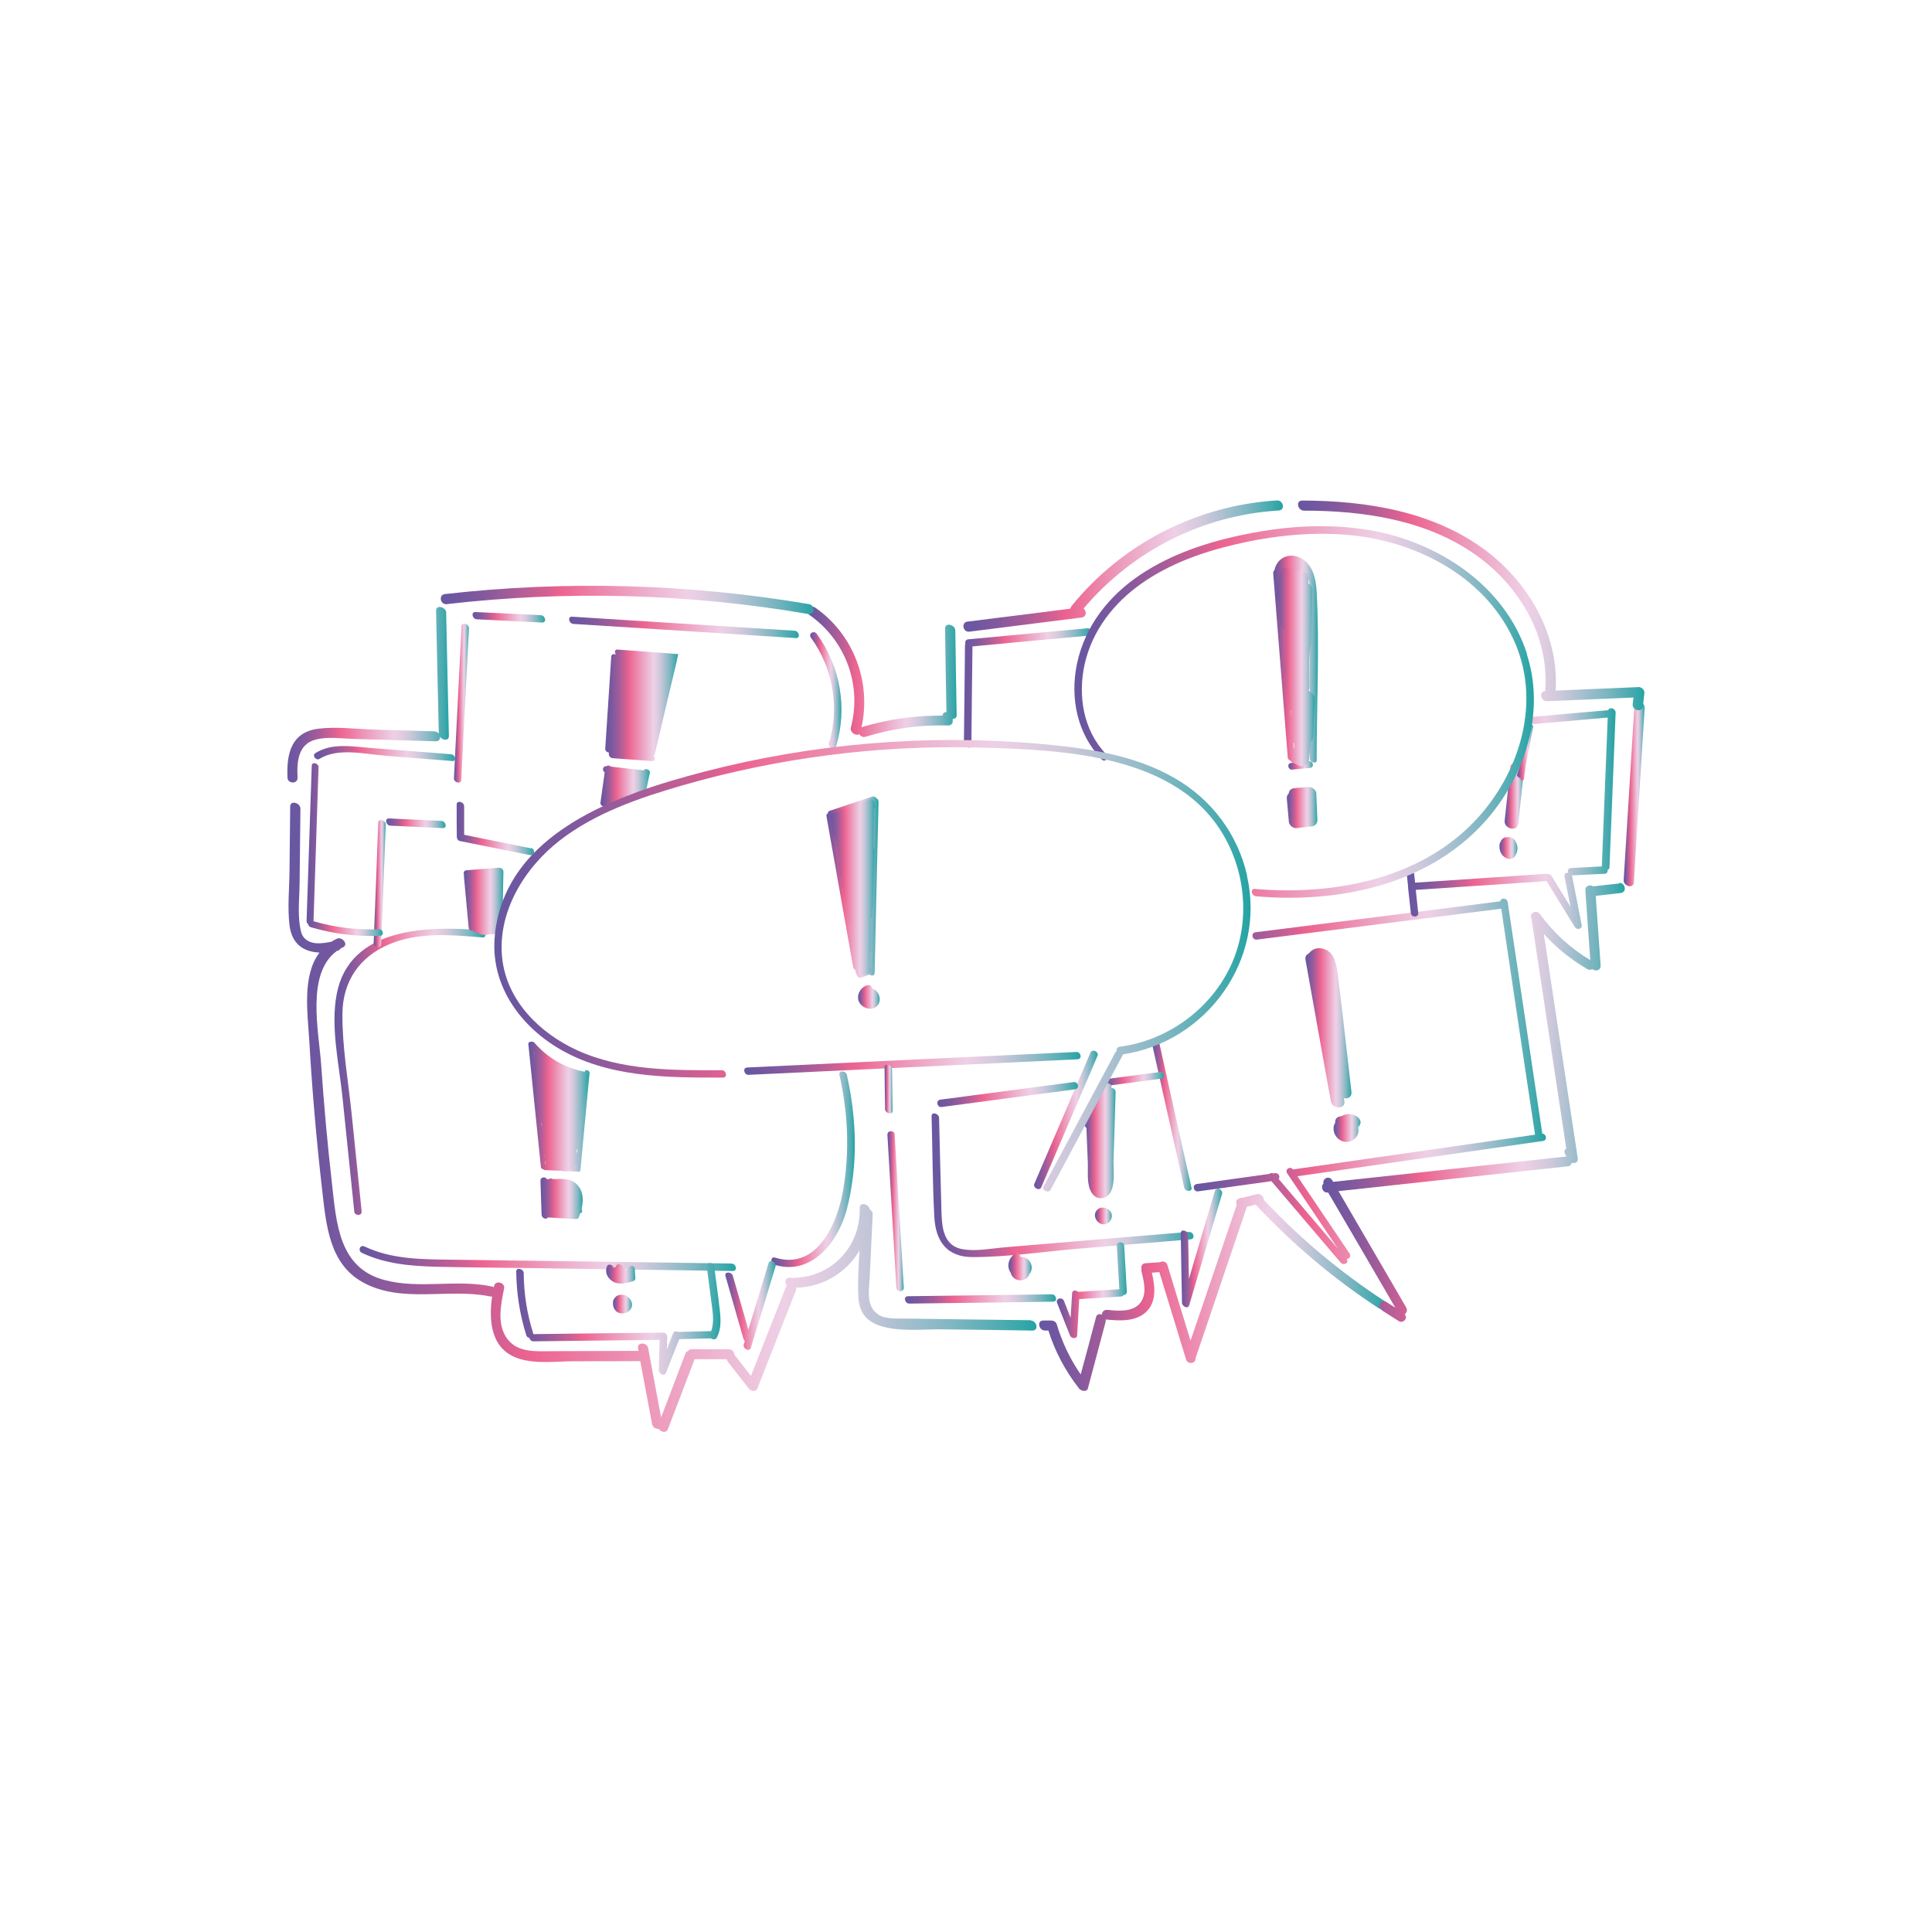 <svg xmlns="http://www.w3.org/2000/svg" xmlns:xlink="http://www.w3.org/1999/xlink" id="Calque_1" viewBox="0 0 141.73 141.73"><defs><style>.cls-1{fill:url(#Dégradé_sans_nom_82);}.cls-2{fill:url(#Dégradé_sans_nom_82-53);}.cls-3{fill:url(#Dégradé_sans_nom_82-51);}.cls-4{fill:url(#Dégradé_sans_nom_82-52);}.cls-5{fill:url(#Dégradé_sans_nom_82-50);}.cls-6{fill:url(#Dégradé_sans_nom_82-45);}.cls-7{fill:url(#Dégradé_sans_nom_82-47);}.cls-8{fill:url(#Dégradé_sans_nom_82-48);}.cls-9{fill:url(#Dégradé_sans_nom_82-46);}.cls-10{fill:url(#Dégradé_sans_nom_82-44);}.cls-11{fill:url(#Dégradé_sans_nom_82-49);}.cls-12{fill:url(#Dégradé_sans_nom_82-43);}.cls-13{fill:url(#Dégradé_sans_nom_82-40);}.cls-14{fill:url(#Dégradé_sans_nom_82-42);}.cls-15{fill:url(#Dégradé_sans_nom_82-41);}.cls-16{fill:url(#Dégradé_sans_nom_82-56);}.cls-17{fill:url(#Dégradé_sans_nom_82-57);}.cls-18{fill:url(#Dégradé_sans_nom_82-54);}.cls-19{fill:url(#Dégradé_sans_nom_82-55);}.cls-20{fill:url(#Dégradé_sans_nom_82-58);}.cls-21{fill:url(#Dégradé_sans_nom_82-59);}.cls-22{fill:url(#Dégradé_sans_nom_82-61);}.cls-23{fill:url(#Dégradé_sans_nom_82-60);}.cls-24{fill:url(#Dégradé_sans_nom_82-62);}.cls-25{fill:url(#Dégradé_sans_nom_82-28);}.cls-26{fill:url(#Dégradé_sans_nom_82-27);}.cls-27{fill:url(#Dégradé_sans_nom_82-21);}.cls-28{fill:url(#Dégradé_sans_nom_82-25);}.cls-29{fill:url(#Dégradé_sans_nom_82-20);}.cls-30{fill:url(#Dégradé_sans_nom_82-22);}.cls-31{fill:url(#Dégradé_sans_nom_82-29);}.cls-32{fill:url(#Dégradé_sans_nom_82-24);}.cls-33{fill:url(#Dégradé_sans_nom_82-23);}.cls-34{fill:url(#Dégradé_sans_nom_82-26);}.cls-35{fill:url(#Dégradé_sans_nom_82-31);}.cls-36{fill:url(#Dégradé_sans_nom_82-36);}.cls-37{fill:url(#Dégradé_sans_nom_82-35);}.cls-38{fill:url(#Dégradé_sans_nom_82-38);}.cls-39{fill:url(#Dégradé_sans_nom_82-34);}.cls-40{fill:url(#Dégradé_sans_nom_82-30);}.cls-41{fill:url(#Dégradé_sans_nom_82-32);}.cls-42{fill:url(#Dégradé_sans_nom_82-39);}.cls-43{fill:url(#Dégradé_sans_nom_82-37);}.cls-44{fill:url(#Dégradé_sans_nom_82-33);}.cls-45{fill:url(#Dégradé_sans_nom_82-10);}.cls-46{fill:url(#Dégradé_sans_nom_82-13);}.cls-47{fill:url(#Dégradé_sans_nom_82-16);}.cls-48{fill:url(#Dégradé_sans_nom_82-15);}.cls-49{fill:url(#Dégradé_sans_nom_82-18);}.cls-50{fill:url(#Dégradé_sans_nom_82-17);}.cls-51{fill:url(#Dégradé_sans_nom_82-19);}.cls-52{fill:url(#Dégradé_sans_nom_82-12);}.cls-53{fill:url(#Dégradé_sans_nom_82-11);}.cls-54{fill:url(#Dégradé_sans_nom_82-14);}.cls-55{fill:url(#Dégradé_sans_nom_82-8);}.cls-56{fill:url(#Dégradé_sans_nom_82-4);}.cls-57{fill:url(#Dégradé_sans_nom_82-7);}.cls-58{fill:url(#Dégradé_sans_nom_82-9);}.cls-59{fill:url(#Dégradé_sans_nom_82-5);}.cls-60{fill:url(#Dégradé_sans_nom_82-6);}.cls-61{fill:url(#Dégradé_sans_nom_82-2);}.cls-62{fill:url(#Dégradé_sans_nom_82-3);}</style><linearGradient id="D&#xE9;grad&#xE9;_sans_nom_82" x1="75.86" y1="82.15" x2="80.53" y2="82.15" gradientUnits="userSpaceOnUse"><stop offset="0" stop-color="#6857a1"></stop><stop offset=".04" stop-color="#6f57a0"></stop><stop offset=".11" stop-color="#83599d"></stop><stop offset=".19" stop-color="#a55c99"></stop><stop offset=".28" stop-color="#d36093"></stop><stop offset=".32" stop-color="#ec6390"></stop><stop offset=".33" stop-color="#ec6692"></stop><stop offset=".56" stop-color="#edb2ce"></stop><stop offset=".66" stop-color="#eed0e6"></stop><stop offset=".69" stop-color="#e6cee3"></stop><stop offset=".75" stop-color="#d0c9dc"></stop><stop offset=".81" stop-color="#adc1d1"></stop><stop offset=".89" stop-color="#7db6c1"></stop><stop offset=".97" stop-color="#40a9ad"></stop><stop offset="1" stop-color="#24a3a4"></stop></linearGradient><linearGradient id="D&#xE9;grad&#xE9;_sans_nom_82-2" x1="54.6" y1="78" x2="79.28" y2="78" xlink:href="#D&#xE9;grad&#xE9;_sans_nom_82"></linearGradient><linearGradient id="D&#xE9;grad&#xE9;_sans_nom_82-3" x1="87.58" y1="79.32" x2="113.42" y2="79.32" xlink:href="#D&#xE9;grad&#xE9;_sans_nom_82"></linearGradient><linearGradient id="D&#xE9;grad&#xE9;_sans_nom_82-4" x1="84.48" y1="81.79" x2="87.4" y2="81.79" xlink:href="#D&#xE9;grad&#xE9;_sans_nom_82"></linearGradient><linearGradient id="D&#xE9;grad&#xE9;_sans_nom_82-5" x1="24.54" y1="78.63" x2="35.61" y2="78.63" xlink:href="#D&#xE9;grad&#xE9;_sans_nom_82"></linearGradient><linearGradient id="D&#xE9;grad&#xE9;_sans_nom_82-6" x1="26.37" y1="92.31" x2="53.97" y2="92.31" xlink:href="#D&#xE9;grad&#xE9;_sans_nom_82"></linearGradient><linearGradient id="D&#xE9;grad&#xE9;_sans_nom_82-7" x1="56.59" y1="85.77" x2="62.71" y2="85.77" xlink:href="#D&#xE9;grad&#xE9;_sans_nom_82"></linearGradient><linearGradient id="D&#xE9;grad&#xE9;_sans_nom_82-8" x1="53.21" y1="95.77" x2="56.9" y2="95.77" xlink:href="#D&#xE9;grad&#xE9;_sans_nom_82"></linearGradient><linearGradient id="D&#xE9;grad&#xE9;_sans_nom_82-9" x1="68.33" y1="86.94" x2="87.54" y2="86.94" xlink:href="#D&#xE9;grad&#xE9;_sans_nom_82"></linearGradient><linearGradient id="D&#xE9;grad&#xE9;_sans_nom_82-10" x1="68.77" y1="80.3" x2="79.08" y2="80.3" xlink:href="#D&#xE9;grad&#xE9;_sans_nom_82"></linearGradient><linearGradient id="D&#xE9;grad&#xE9;_sans_nom_82-11" x1="86.62" y1="91.55" x2="89.65" y2="91.55" xlink:href="#D&#xE9;grad&#xE9;_sans_nom_82"></linearGradient><linearGradient id="D&#xE9;grad&#xE9;_sans_nom_82-12" x1="34.67" y1="45.28" x2="39.99" y2="45.28" xlink:href="#D&#xE9;grad&#xE9;_sans_nom_82"></linearGradient><linearGradient id="D&#xE9;grad&#xE9;_sans_nom_82-13" x1="33.3" y1="51.59" x2="34.41" y2="51.59" xlink:href="#D&#xE9;grad&#xE9;_sans_nom_82"></linearGradient><linearGradient id="D&#xE9;grad&#xE9;_sans_nom_82-14" x1="41.75" y1="46.02" x2="58.6" y2="46.02" xlink:href="#D&#xE9;grad&#xE9;_sans_nom_82"></linearGradient><linearGradient id="D&#xE9;grad&#xE9;_sans_nom_82-15" x1="59.43" y1="50.64" x2="61.72" y2="50.64" xlink:href="#D&#xE9;grad&#xE9;_sans_nom_82"></linearGradient><linearGradient id="D&#xE9;grad&#xE9;_sans_nom_82-16" x1="33.5" y1="60.79" x2="39.18" y2="60.79" xlink:href="#D&#xE9;grad&#xE9;_sans_nom_82"></linearGradient><linearGradient id="D&#xE9;grad&#xE9;_sans_nom_82-17" x1="27.41" y1="64.83" x2="28.3" y2="64.83" xlink:href="#D&#xE9;grad&#xE9;_sans_nom_82"></linearGradient><linearGradient id="D&#xE9;grad&#xE9;_sans_nom_82-18" x1="28.33" y1="60.4" x2="32.69" y2="60.4" xlink:href="#D&#xE9;grad&#xE9;_sans_nom_82"></linearGradient><linearGradient id="D&#xE9;grad&#xE9;_sans_nom_82-19" x1="37.87" y1="96.75" x2="52.86" y2="96.75" xlink:href="#D&#xE9;grad&#xE9;_sans_nom_82"></linearGradient><linearGradient id="D&#xE9;grad&#xE9;_sans_nom_82-20" x1="65.11" y1="88.86" x2="66.31" y2="88.86" xlink:href="#D&#xE9;grad&#xE9;_sans_nom_82"></linearGradient><linearGradient id="D&#xE9;grad&#xE9;_sans_nom_82-21" x1="66.39" y1="95.29" x2="77.47" y2="95.29" xlink:href="#D&#xE9;grad&#xE9;_sans_nom_82"></linearGradient><linearGradient id="D&#xE9;grad&#xE9;_sans_nom_82-22" x1="77.52" y1="94.65" x2="82.66" y2="94.65" xlink:href="#D&#xE9;grad&#xE9;_sans_nom_82"></linearGradient><linearGradient id="D&#xE9;grad&#xE9;_sans_nom_82-23" x1="64.89" y1="79.89" x2="65.47" y2="79.89" xlink:href="#D&#xE9;grad&#xE9;_sans_nom_82"></linearGradient><linearGradient id="D&#xE9;grad&#xE9;_sans_nom_82-24" x1="70.7" y1="50.46" x2="80.06" y2="50.46" xlink:href="#D&#xE9;grad&#xE9;_sans_nom_82"></linearGradient><linearGradient id="D&#xE9;grad&#xE9;_sans_nom_82-25" x1="103.19" y1="60.05" x2="118.5" y2="60.05" xlink:href="#D&#xE9;grad&#xE9;_sans_nom_82"></linearGradient><linearGradient id="D&#xE9;grad&#xE9;_sans_nom_82-26" x1="22.5" y1="62.33" x2="28.09" y2="62.33" xlink:href="#D&#xE9;grad&#xE9;_sans_nom_82"></linearGradient><linearGradient id="D&#xE9;grad&#xE9;_sans_nom_82-27" x1="23.03" y1="55.27" x2="33.39" y2="55.27" xlink:href="#D&#xE9;grad&#xE9;_sans_nom_82"></linearGradient><linearGradient id="D&#xE9;grad&#xE9;_sans_nom_82-28" x1="60.62" y1="65.07" x2="64.43" y2="65.07" xlink:href="#D&#xE9;grad&#xE9;_sans_nom_82"></linearGradient><linearGradient id="D&#xE9;grad&#xE9;_sans_nom_82-29" x1="62.94" y1="73.13" x2="64.54" y2="73.13" xlink:href="#D&#xE9;grad&#xE9;_sans_nom_82"></linearGradient><linearGradient id="D&#xE9;grad&#xE9;_sans_nom_82-30" x1="60.89" y1="65.1" x2="64.2" y2="65.1" xlink:href="#D&#xE9;grad&#xE9;_sans_nom_82"></linearGradient><linearGradient id="D&#xE9;grad&#xE9;_sans_nom_82-31" x1="38.75" y1="81.2" x2="43.25" y2="81.2" xlink:href="#D&#xE9;grad&#xE9;_sans_nom_82"></linearGradient><linearGradient id="D&#xE9;grad&#xE9;_sans_nom_82-32" x1="38.77" y1="81.17" x2="43.17" y2="81.17" xlink:href="#D&#xE9;grad&#xE9;_sans_nom_82"></linearGradient><linearGradient id="D&#xE9;grad&#xE9;_sans_nom_82-33" x1="39.67" y1="87.9" x2="42.75" y2="87.9" xlink:href="#D&#xE9;grad&#xE9;_sans_nom_82"></linearGradient><linearGradient id="D&#xE9;grad&#xE9;_sans_nom_82-34" x1="44.41" y1="51.75" x2="49.75" y2="51.75" xlink:href="#D&#xE9;grad&#xE9;_sans_nom_82"></linearGradient><linearGradient id="D&#xE9;grad&#xE9;_sans_nom_82-35" x1="44.04" y1="57.66" x2="47.68" y2="57.66" xlink:href="#D&#xE9;grad&#xE9;_sans_nom_82"></linearGradient><linearGradient id="D&#xE9;grad&#xE9;_sans_nom_82-36" x1="93.39" y1="48.34" x2="96.68" y2="48.34" xlink:href="#D&#xE9;grad&#xE9;_sans_nom_82"></linearGradient><linearGradient id="D&#xE9;grad&#xE9;_sans_nom_82-37" x1="94.52" y1="56.15" x2="96.32" y2="56.15" xlink:href="#D&#xE9;grad&#xE9;_sans_nom_82"></linearGradient><linearGradient id="D&#xE9;grad&#xE9;_sans_nom_82-38" x1="93.59" y1="48.93" x2="96.44" y2="48.93" xlink:href="#D&#xE9;grad&#xE9;_sans_nom_82"></linearGradient><linearGradient id="D&#xE9;grad&#xE9;_sans_nom_82-39" x1="94.39" y1="59.24" x2="96.64" y2="59.24" xlink:href="#D&#xE9;grad&#xE9;_sans_nom_82"></linearGradient><linearGradient id="D&#xE9;grad&#xE9;_sans_nom_82-40" x1="95.76" y1="75.4" x2="99.14" y2="75.4" xlink:href="#D&#xE9;grad&#xE9;_sans_nom_82"></linearGradient><linearGradient id="D&#xE9;grad&#xE9;_sans_nom_82-41" x1="97.84" y1="82.75" x2="99.82" y2="82.75" xlink:href="#D&#xE9;grad&#xE9;_sans_nom_82"></linearGradient><linearGradient id="D&#xE9;grad&#xE9;_sans_nom_82-42" x1="110.38" y1="58.37" x2="111.8" y2="58.37" xlink:href="#D&#xE9;grad&#xE9;_sans_nom_82"></linearGradient><linearGradient id="D&#xE9;grad&#xE9;_sans_nom_82-43" x1="110.01" y1="62.21" x2="111.33" y2="62.21" xlink:href="#D&#xE9;grad&#xE9;_sans_nom_82"></linearGradient><linearGradient id="D&#xE9;grad&#xE9;_sans_nom_82-44" x1="111.28" y1="55.19" x2="112.47" y2="55.19" xlink:href="#D&#xE9;grad&#xE9;_sans_nom_82"></linearGradient><linearGradient id="D&#xE9;grad&#xE9;_sans_nom_82-45" x1="80.96" y1="79.15" x2="85.39" y2="79.15" xlink:href="#D&#xE9;grad&#xE9;_sans_nom_82"></linearGradient><linearGradient id="D&#xE9;grad&#xE9;_sans_nom_82-46" x1="79.57" y1="83.69" x2="81.84" y2="83.69" xlink:href="#D&#xE9;grad&#xE9;_sans_nom_82"></linearGradient><linearGradient id="D&#xE9;grad&#xE9;_sans_nom_82-47" x1="80.33" y1="89.21" x2="81.57" y2="89.21" xlink:href="#D&#xE9;grad&#xE9;_sans_nom_82"></linearGradient><linearGradient id="D&#xE9;grad&#xE9;_sans_nom_82-48" x1="44.97" y1="95.68" x2="46.37" y2="95.68" xlink:href="#D&#xE9;grad&#xE9;_sans_nom_82"></linearGradient><linearGradient id="D&#xE9;grad&#xE9;_sans_nom_82-49" x1="44.47" y1="93.46" x2="46.61" y2="93.46" xlink:href="#D&#xE9;grad&#xE9;_sans_nom_82"></linearGradient><linearGradient id="D&#xE9;grad&#xE9;_sans_nom_82-50" x1="73.98" y1="92.93" x2="75.69" y2="92.93" xlink:href="#D&#xE9;grad&#xE9;_sans_nom_82"></linearGradient><linearGradient id="D&#xE9;grad&#xE9;_sans_nom_82-51" x1="34.01" y1="66.12" x2="36.94" y2="66.12" xlink:href="#D&#xE9;grad&#xE9;_sans_nom_82"></linearGradient><linearGradient id="D&#xE9;grad&#xE9;_sans_nom_82-52" x1="21.19" y1="81.94" x2="76.07" y2="81.94" xlink:href="#D&#xE9;grad&#xE9;_sans_nom_82"></linearGradient><linearGradient id="D&#xE9;grad&#xE9;_sans_nom_82-53" x1="76.22" y1="94.82" x2="101.76" y2="94.82" xlink:href="#D&#xE9;grad&#xE9;_sans_nom_82"></linearGradient><linearGradient id="D&#xE9;grad&#xE9;_sans_nom_82-54" x1="96.99" y1="80.89" x2="119.21" y2="80.89" xlink:href="#D&#xE9;grad&#xE9;_sans_nom_82"></linearGradient><linearGradient id="D&#xE9;grad&#xE9;_sans_nom_82-55" x1="119.11" y1="58.25" x2="120.65" y2="58.25" xlink:href="#D&#xE9;grad&#xE9;_sans_nom_82"></linearGradient><linearGradient id="D&#xE9;grad&#xE9;_sans_nom_82-56" x1="95.22" y1="44.4" x2="120.65" y2="44.4" xlink:href="#D&#xE9;grad&#xE9;_sans_nom_82"></linearGradient><linearGradient id="D&#xE9;grad&#xE9;_sans_nom_82-57" x1="70.68" y1="41.52" x2="94.12" y2="41.52" xlink:href="#D&#xE9;grad&#xE9;_sans_nom_82"></linearGradient><linearGradient id="D&#xE9;grad&#xE9;_sans_nom_82-58" x1="59.22" y1="49.29" x2="70.18" y2="49.29" xlink:href="#D&#xE9;grad&#xE9;_sans_nom_82"></linearGradient><linearGradient id="D&#xE9;grad&#xE9;_sans_nom_82-59" x1="21.08" y1="50.96" x2="32.94" y2="50.96" xlink:href="#D&#xE9;grad&#xE9;_sans_nom_82"></linearGradient><linearGradient id="D&#xE9;grad&#xE9;_sans_nom_82-60" x1="32.33" y1="44.01" x2="59.68" y2="44.01" xlink:href="#D&#xE9;grad&#xE9;_sans_nom_82"></linearGradient><linearGradient id="D&#xE9;grad&#xE9;_sans_nom_82-61" x1="78.82" y1="52.21" x2="112.53" y2="52.21" xlink:href="#D&#xE9;grad&#xE9;_sans_nom_82"></linearGradient><linearGradient id="D&#xE9;grad&#xE9;_sans_nom_82-62" x1="36.26" y1="70.83" x2="91.76" y2="70.83" xlink:href="#D&#xE9;grad&#xE9;_sans_nom_82"></linearGradient></defs><path class="cls-1" d="M80,77.21c-1.37,3.21-2.75,6.42-4.12,9.63-.13.3.38.57.51.25,1.38-3.21,2.75-6.42,4.12-9.63.13-.29-.37-.56-.51-.25Z"></path><path class="cls-61" d="M78.97,77.17c-8.05.38-16.1.75-24.15,1.14-.37.02-.24.55.08.54,8.05-.38,16.1-.76,24.15-1.14.37-.02.24-.56-.09-.54Z"></path><path class="cls-62" d="M113.14,83.16c-.84-5.66-1.69-11.33-2.54-16.99-.04-.31-.52-.34-.54-.05-5.99.76-11.97,1.52-17.96,2.27-.36.05-.24.58.09.54,5.98-.75,11.96-1.51,17.94-2.27.82,5.53,1.65,11.06,2.48,16.58l-17.76,2.55c-.2-.27-.62-.01-.42.29,1.24,1.84,2.48,3.68,3.72,5.52l-4.34-5.1c.12-.17-.01-.47-.26-.44l-.14.02c-.11-.05-.22-.02-.3.04-1.77.25-3.55.49-5.32.74-.36.05-.24.58.09.54,1.8-.25,3.59-.5,5.39-.75,1.69,1.99,3.39,3.98,5.08,5.97.22.26.65.02.44-.26.18,0,.36-.19.21-.41-1.27-1.89-2.54-3.77-3.82-5.66,6.01-.86,12.01-1.73,18.01-2.59.35-.05.25-.54-.06-.54Z"></path><path class="cls-56" d="M87.4,87.1c-.79-3.55-1.58-7.1-2.37-10.65-.07-.31-.62-.34-.54.02.79,3.55,1.58,7.1,2.38,10.65.07.32.62.34.54-.01Z"></path><path class="cls-59" d="M35.3,68.24c-3.91-.33-9.67-.23-10.6,4.69-.46,2.41.17,5.11.42,7.52.29,2.81.58,5.62.87,8.43.03.32.57.34.54-.02-.24-2.38-.49-4.75-.73-7.12-.25-2.43-.7-4.93-.68-7.37.02-2.38,1.26-4.2,3.46-5.11,2.15-.9,4.55-.68,6.81-.49.36.03.24-.51-.09-.53Z"></path><path class="cls-60" d="M53.67,92.69c-4.6-.06-9.19-.13-13.79-.19-2.23-.03-4.47-.06-6.7-.09-2.19-.03-4.42-.01-6.44-.97-.34-.16-.51.32-.19.47,1.73.82,3.61.97,5.5,1.02,2.38.05,4.77.07,7.16.1,4.85.07,9.7.14,14.55.21.37,0,.24-.54-.08-.54Z"></path><path class="cls-57" d="M62.12,78.84c-.07-.31-.62-.34-.54.02.63,2.76.75,5.61.28,8.41-.4,2.39-1.88,5.95-4.99,4.99-.36-.11-.37.42-.06.52,2.74.85,4.69-1.7,5.31-4.05.84-3.21.73-6.68,0-9.89Z"></path><path class="cls-55" d="M56.38,92.66c-.49,1.63-.99,3.26-1.48,4.88l-1.14-3.95c-.09-.31-.64-.33-.54.02.44,1.53.88,3.07,1.32,4.61.02.06.06.11.1.15-.02.09-.05.17-.08.26-.09.31.42.57.52.25.6-1.99,1.21-3.99,1.81-5.97.09-.31-.41-.57-.51-.25Z"></path><path class="cls-58" d="M87.23,90.37c-4.5.37-9,.75-13.5,1.13-1,.08-2.12.32-3.12.14-1.5-.27-1.52-1.78-1.55-2.99-.06-2.21-.12-4.43-.17-6.65-.01-.32-.56-.47-.55-.12.07,2.45.07,4.91.2,7.37.09,1.8.92,2.98,2.83,2.97,2.58,0,5.21-.41,7.78-.62l8.18-.68c.37-.03.24-.56-.09-.54Z"></path><path class="cls-45" d="M78.77,79.38c-3.26.43-6.52.86-9.79,1.29-.36.05-.24.58.09.54,3.26-.43,6.52-.87,9.79-1.3.36-.04.24-.57-.09-.53Z"></path><path class="cls-53" d="M89.13,87.34c-.64,2.16-1.28,4.32-1.91,6.48-.02-1.08-.04-2.16-.06-3.23,0-.32-.55-.47-.54-.12.02,1.7.06,3.4.09,5.1,0,.24.43.51.53.18.8-2.72,1.6-5.44,2.41-8.16.09-.31-.41-.58-.51-.25Z"></path><path class="cls-52" d="M39.68,45.13c-1.6-.08-3.19-.16-4.79-.23-.37-.02-.24.52.08.53,1.6.08,3.2.16,4.8.24.36.01.24-.52-.09-.54Z"></path><path class="cls-46" d="M33.86,45.97c-.19,3.71-.37,7.42-.56,11.12-.02.32.53.47.54.12.19-3.71.37-7.42.56-11.13.01-.32-.53-.47-.55-.12Z"></path><path class="cls-54" d="M58.29,46.27l-16.32-1.03c-.36-.02-.24.51.09.53,5.44.34,10.88.69,16.32,1.04.37.02.24-.52-.09-.54Z"></path><path class="cls-48" d="M59.92,46.5c-.21-.29-.65-.02-.43.28,1.62,2.24,2.11,5.08,1.33,7.73-.09.31.42.57.52.25.83-2.84.32-5.86-1.42-8.26Z"></path><path class="cls-47" d="M38.95,62.23c-1.63-.33-3.26-.65-4.9-.99,0-.7,0-1.4,0-2.1,0-.32-.55-.47-.55-.12,0,.79,0,1.58.01,2.36,0,.15.09.29.24.32l5.14,1.03c.37.07.39-.46.06-.52Z"></path><path class="cls-50" d="M27.75,60.36c-.11,2.94-.22,5.88-.34,8.82,0,.32.54.47.55.12.11-2.94.22-5.88.34-8.82,0-.32-.54-.47-.55-.12Z"></path><path class="cls-49" d="M32.39,60.22c-1.28-.06-2.56-.12-3.84-.18-.37-.02-.24.52.08.53,1.28.06,2.56.12,3.84.18.37.02.24-.52-.08-.53Z"></path><path class="cls-51" d="M52.8,96.09c-.12-1.07-.27-2.13-.41-3.19-.04-.32-.59-.34-.54.02.11.83.21,1.65.32,2.48.09.75.26,1.53,0,2.25-.81.02-1.62.04-2.43.06-.13-.07-.29-.06-.36.1-.16.4-.31.79-.46,1.18,0-.25.01-.5.02-.75v-.04c.06-.18-.07-.44-.3-.44-3.17.03-6.35.07-9.52.11v-.04c-.46-1.45-.69-2.93-.7-4.43,0-.32-.55-.47-.55-.12.02,1.6.26,3.15.74,4.68.04.11.12.17.22.18.03.13.14.26.3.26,3.09-.04,6.17-.07,9.26-.11-.02.74-.04,1.48-.06,2.23,0,.26.41.49.53.18.32-.82.64-1.64.97-2.46h0c.77-.02,1.55-.04,2.33-.06.13.1.34.12.43-.06.33-.66.29-1.32.21-2.03Z"></path><path class="cls-29" d="M65.64,83.24c-.02-.33-.56-.35-.54.02.22,3.74.44,7.48.66,11.21.02.33.56.35.54-.02l-.67-11.21Z"></path><path class="cls-27" d="M77.16,94.95c-3.51.05-7.03.09-10.55.14-.37,0-.24.54.09.54,3.52-.04,7.03-.09,10.55-.14.37,0,.24-.54-.09-.54Z"></path><path class="cls-30" d="M82.66,94.74c-.06-1.12-.12-2.24-.19-3.36-.02-.33-.56-.35-.54.02.06,1.06.12,2.12.18,3.18-1.01.06-2.01.12-3.02.19-.15-.14-.43-.15-.44.11-.04.6-.07,1.2-.11,1.79-.16-.41-.32-.82-.49-1.24-.12-.31-.64-.19-.5.16l.95,2.39c.09.22.51.27.52-.02.05-.89.1-1.77.15-2.66,1.02-.06,2.04-.12,3.06-.19.1,0,.16-.05.19-.11.13,0,.26-.09.24-.27Z"></path><path class="cls-33" d="M65.43,78.42c0-.32-.55-.47-.54-.12.01,1.02.02,2.04.04,3.06,0,.32.55.47.55.12-.02-1.02-.03-2.04-.04-3.06Z"></path><path class="cls-32" d="M79.76,46.09c-2.91.27-5.83.54-8.73.81-.19.02-.25.18-.21.32l-.03.12c-.02,2.39-.05,4.78-.08,7.18,0,.32.54.47.55.12.02-2.39.05-4.78.08-7.18v-.04c2.83-.27,5.67-.53,8.51-.79.37-.04.24-.57-.08-.54Z"></path><path class="cls-28" d="M117.97,52.1c-1.97.17-3.94.34-5.91.52-.37.03-.24.56.08.53,1.93-.17,3.87-.34,5.8-.51-.14,3.62-.29,7.23-.43,10.85,0,.02,0,.05,0,.07l-2.27.12c-.22.01-.26.2-.2.35-.16-.02-.31.06-.27.26.15.74.29,1.48.44,2.23-.47-.75-.93-1.51-1.39-2.26-.06-.09-.14-.13-.22-.13-.04-.02-.09-.03-.14-.03-3.22.22-6.44.44-9.65.65-.02-.21-.04-.42-.07-.63-.03-.33-.58-.35-.54.01.03.29.06.57.09.85,0,.03,0,.06,0,.1.07.64.14,1.27.21,1.91.03.32.58.34.54-.02-.06-.56-.12-1.12-.18-1.69,3.2-.21,6.4-.43,9.6-.64.69,1.13,1.38,2.26,2.08,3.38.14.22.54.14.49-.15-.23-1.2-.46-2.39-.7-3.59l-.02-.06h.02c.8-.04,1.59-.09,2.38-.12.19-.01.24-.16.22-.29.07-.02.14-.08.14-.19.15-3.78.3-7.56.45-11.34.01-.31-.47-.46-.54-.17Z"></path><path class="cls-34" d="M27.81,68.17c-1.64.06-3.24-.13-4.81-.59.12-3.77.25-7.53.37-11.3.01-.29-.49-.43-.5-.11-.12,3.8-.26,7.6-.38,11.4,0,.09.04.17.11.22.02.1.08.19.2.23,1.67.49,3.35.7,5.08.63.34-.01.22-.5-.07-.49Z"></path><path class="cls-26" d="M33.11,55.33c-1.97-.15-3.94-.31-5.92-.46-1.38-.11-2.83-.39-4.06.38-.26.17.06.58.31.42,1.35-.85,3.37-.34,4.86-.23,1.63.13,3.26.26,4.89.39.33.02.21-.47-.08-.49Z"></path><path class="cls-25" d="M64.27,58.53c-.07-.07-.17-.13-.28-.09-1.04.34-2.08.69-3.12,1.04-.11.03-.14.11-.14.19-.07.03-.12.1-.1.21.65,3.7,1.31,7.39,1.96,11.08.06.3.56.32.5-.01l-1.95-11.02c.93-.31,1.86-.62,2.79-.92-.09,3.99-.18,7.99-.27,11.99h-.08c-.2.09-.4.16-.6.24-.31.11-.07.57.21.47.19-.07.39-.15.58-.22.15.11.38.11.39-.11.09-4.19.19-8.38.29-12.57,0-.11-.07-.21-.16-.26Z"></path><path class="cls-31" d="M63.99,72.53c-.02-.15-.17-.31-.35-.26-.56.15-.91.85-.55,1.35.31.43,1.06.56,1.35.04.24-.41,0-1.02-.46-1.13Z"></path><path class="cls-40" d="M64.11,59.34c.11-.08.11-.23.03-.34.05-.18-.11-.42-.32-.34-.53.2-1.06.4-1.59.6-.11.03-.2.07-.29.11-.3.11-.6.22-.9.34-.13.05-.18.18-.13.31.06.14.11.29.15.43-.07.41.02.85.32,1.24.06.44.11.89.17,1.33l.02.07v.11s.02.03.03.04c-.07.03-.12.11-.1.22l.81,4.2c.01.07.05.11.09.15l.23,1.1c.01.07.05.12.05.12.07.42.11.8.14,1.19,0,0,.02.1.06.13-.06.03-.12.09-.12.17,0,.24,0,.48,0,.72,0,.19.16.33.35.29.21-.04.42-.09.64-.14.1-.02.16-.15.14-.24l-.09-.52s.03-.06.03-.11c0-.24.01-.47.02-.7.02-.03.05-.07.05-.13v-2.21l-.02-.11c.06-.02.11-.07.1-.17,0-.16,0-.32-.01-.48.04-.03.06-.07.06-.14.04-1.4.09-2.79.13-4.18,0-.07-.04-.14-.09-.2.01-.95.03-1.9.04-2.86Z"></path><path class="cls-35" d="M42.89,78.63c-.22,2.32-.44,4.64-.65,6.96-.74-.04-1.48-.07-2.22-.1l-.9-8.87c-.02-.21-.39-.26-.36-.01l.92,9c.01.11.1.16.19.17,0,0,.07.06.12.06.81.03,1.62.07,2.42.11h0c.08.02.17,0,.17-.12.22-2.36.44-4.73.67-7.1.02-.21-.34-.34-.36-.11Z"></path><path class="cls-41" d="M42.98,78.72s-.09-.09-.16-.11c-1.42-.29-2.65-1.01-3.6-2.1-.21-.24-.61,0-.39.26.11.12.23.25.35.37v.02c.01,1.14.03,2.28.04,3.42,0,.15.14.26.27.29.04.46.08.93.12,1.39,0,.08.06.14.12.18-.15.7-.14,1.36.04,2.09.02.07.08.13.15.17.01.14.02.28.04.42,0,.06.03.11.07.15-.01.06-.02.11-.03.16-.02.12.1.28.22.29.16.02.33,0,.49-.03.97.63,2.06-.12,1.59-1.21,0-.04,0-.08,0-.12.06-.03.1-.08.11-.16.05-.65.11-1.3.16-1.96.17-.89.33-1.77.49-2.66.01-.05,0-.1-.02-.14.04-.16.07-.31.11-.46.03-.12-.06-.22-.17-.27Z"></path><path class="cls-44" d="M42.68,88.62c.12-.59.12-1.2-.31-1.68-.47-.53-1.15-.46-1.8-.44-.11-.07-.24-.07-.31,0,0,0-.09,0-.14,0-.1-.2-.48-.17-.47.12.02.8.05,1.62.08,2.43v.04c0,.27.34.42.46.22.69.04,1.39.08,2.08.12.08,0,.17-.06.19-.13.03-.09.06-.19.09-.28.11-.02.18-.1.15-.23-.02-.06-.03-.11-.04-.17Z"></path><path class="cls-39" d="M48.04,55.3c.53-2.26,1.06-4.52,1.6-6.77.03-.18.07-.36.11-.54,0,0-.04-.01-.06-.01-1.46-.11-2.92-.22-4.38-.33-.24-.02-.24.23-.12.38-.14-.08-.34-.06-.35.14-.15,2.25-.29,4.5-.44,6.75-.01.17.14.28.28.29-.07.14.04.39.26.41.97.07,1.93.14,2.89.21.25.02.25-.24.11-.39.04-.02.08-.07.1-.14Z"></path><path class="cls-37" d="M47.21,56.52s-.06-.02-.09-.02c-.77-.09-1.53-.17-2.3-.26-.09-.09-.25-.11-.34-.03-.28-.02-.32.34-.12.44-.1.74-.21,1.48-.31,2.23-.04.27.39.41.48.16.1.07.24.09.34,0,.06-.06.12-.12.17-.17.06.02.14.02.21-.01.32-.19.64-.38.95-.57.02.01.05.02.07.02.27.04.52,0,.71-.21l.03-.04c.13.1.36.09.4-.12.09-.41.17-.82.26-1.23.06-.26-.35-.4-.47-.18Z"></path><path class="cls-36" d="M96.59,43.45c-.05-.98-.28-2.17-1.32-2.58-.84-.33-1.62.14-1.78.97-.06.04-.09.11-.09.2.36,4.52.71,9.02,1.07,13.53.02.3.52.32.49-.01-.35-4.46-.7-8.92-1.05-13.37.03-.03.06-.07.06-.12,1.4-.32,2.11-.02,2.1.94.02.36.03.72.02,1.08,0,.52,0,1.03,0,1.54v3.34c0,2.23,0,4.45,0,6.68,0,.29.5.43.5.11,0-4.08.21-8.22,0-12.29Z"></path><path class="cls-43" d="M96.03,55.83c-.44.05-.87.09-1.32.14-.33.03-.22.52.08.49.44-.04.87-.09,1.32-.13.33-.03.22-.52-.08-.49Z"></path><path class="cls-38" d="M96.14,50.79c-.04-.06-.08-.11-.14-.14.04-.06.07-.13.07-.22,0-.67-.01-1.33-.01-2,.01-.32.02-.63.04-.95.04-.06.07-.13.07-.23.04-1.32.07-2.63.11-3.95,0-.21-.12-.39-.29-.49,0-.12,0-.25-.01-.37-.01-.42-.55-.72-.83-.53-.11-.02-.23-.04-.36-.04-.24-.3-.8-.31-.89.16-.1.53-.2,1.05-.3,1.58-.04.21.06.37.21.47.03.57.06,1.14.09,1.72.01.2.16.34.34.41-.02.06-.02.11-.02.18.02.39.04.78.06,1.17-.02.31-.04.62-.04.93-.07,1.2.09,2.39.44,3.59.01.02.02.04.03.07,0,.65-.01,1.3-.02,1.94,0,.19.1.34.23.44l.02.36s-.04.03-.04.03c-.11.11-.19.19-.27.28-.24.24-.02.65.23.77.12.06.25.12.38.18.21.1.39.06.51-.05.15-.05.27-.16.28-.34.04-.46.09-.9.13-1.36.09-.06.16-.16.17-.31.04-.93.08-1.86.12-2.79.01-.22-.12-.41-.3-.51Z"></path><path class="cls-42" d="M96.56,58.2c0-.26-.33-.49-.57-.47-.34.03-.69.06-1.04.09-.27.02-.39.2-.41.39-.09.08-.16.21-.14.39.05.56.1,1.12.15,1.68.02.26.32.51.57.47.28-.03.56-.07.84-.1.04,0,.09-.02.09-.02.31.03.6-.12.59-.49-.02-.65-.05-1.3-.08-1.95Z"></path><path class="cls-13" d="M99.14,80.1c-.34-2.89-.64-5.78-1.01-8.66-.09-.7-.22-1.57-1-1.82-.47-.16-.87-.01-1.13.34-.16.06-.27.21-.23.45.62,3.46,1.24,6.92,1.86,10.38.11.59,1.11.62.99-.04l-.04-.19c.29.07.61-.07.56-.47Z"></path><path class="cls-15" d="M99.81,82.41c.02-.24-.13-.43-.32-.54-.37-.21-.77-.17-1.1.02h-.04c-.3.03-.42.24-.4.47-.02.05-.07.13-.07.13-.03.08-.04.16-.05.22-.01.16.02.33.08.47.14.34.49.59.85.59.34.01.67-.19.82-.49.09-.2.1-.41.04-.58.09-.07.16-.16.17-.29Z"></path><path class="cls-14" d="M110.8,56.32c-.14,1.3-.28,2.59-.42,3.89-.06.58.93.86,1,.21.14-1.29.27-2.59.42-3.89.06-.59-.93-.86-1-.22Z"></path><path class="cls-12" d="M111.21,61.76c-.11-.22-.38-.41-.63-.34-.14-.02-.28.02-.39.15-.06.06-.09.14-.12.21-.06.08-.07.17-.07.26-.02.32.11.67.39.85.22.14.51.21.7-.02.25-.3.31-.75.11-1.1Z"></path><path class="cls-10" d="M112.47,53.3c.02-.14-.22-.21-.25-.06-.09.47-.18.94-.27,1.42-.05,0-.1.02-.11.09-.04.17-.07.35-.11.52-.03.16-.07.32-.1.49-.11.36-.22.72-.34,1.07-.02.07.03.14.09.17.03.06.1.08.16.07v.03c-.02.14.22.22.25.06.04-.32.09-.64.13-.95.08-.44.16-.87.24-1.31.02-.06.03-.11.05-.16v-.07c.08-.45.17-.9.26-1.36Z"></path><path class="cls-6" d="M85.11,78.64c-1.32.17-2.63.35-3.95.52-.33.04-.22.53.08.49,1.32-.17,2.63-.34,3.94-.52.34-.04.22-.53-.07-.49Z"></path><path class="cls-9" d="M81.68,85.31c.06-1.73.11-3.47.16-5.21,0-.17-.17-.3-.32-.29.13-.26-.32-.5-.47-.22-.06.11-.11.22-.17.34l-.11.1c-.11.22-.21.44-.32.65-.08,0-.16.04-.19.12-.22.56-.44,1.1-.67,1.65-.04.12.01.23.11.29v.03c.03.82.07,1.64.1,2.46.03.64-.08,1.45.17,2.05.17.42.52.73,1,.59.94-.27.7-1.89.72-2.57Z"></path><path class="cls-7" d="M81.52,88.96c-.11-.22-.36-.37-.61-.37h-.02s-.04,0-.04,0h-.03c-.32.04-.54.33-.49.65.06.36.4.65.77.56.36-.09.57-.51.41-.85Z"></path><path class="cls-8" d="M46.35,95.59c-.04-.22-.18-.39-.36-.49-.06-.07-.13-.1-.21-.09-.15-.04-.31-.04-.45.02h-.01s-.02.01-.02.01c-.05.02-.09.06-.13.09l-.02.02s-.07.09-.11.14h0s-.01.02-.01.02c-.05.09-.07.19-.06.28-.02.27.11.56.36.69.48.24,1.14-.13,1.02-.7Z"></path><path class="cls-11" d="M46.57,93.09c-.01-.26-.36-.3-.48-.11-.04.07-.08.13-.12.2-.05-.02-.1-.05-.15-.06h0c-.05-.16-.17-.29-.32-.36-.19-.07-.32.05-.33.19-.06.01-.11.03-.16.06-.02-.21-.37-.36-.48-.11-.18.41.02.84.37,1.07.47.33,1.06.17,1.56.01.11-.03.16-.13.15-.24-.02-.22-.03-.44-.04-.67Z"></path><path class="cls-5" d="M75.62,92.68s-.02-.04-.02-.04c-.02-.04-.03-.06-.03-.06-.09-.14-.19-.24-.33-.3-.12-.06-.25-.07-.37-.07,0-.17-.22-.36-.41-.24-.46.29-.65.93-.32,1.39.04.16.12.3.26.41.34.27.92.18,1.09-.24l.02-.06c.2-.22.22-.54.11-.8Z"></path><path class="cls-3" d="M36.65,63.65c-.81.06-1.62.13-2.43.19-.19.02-.24.18-.18.32,0,.02-.01.06-.01.09.12,1.27.23,2.53.35,3.8.01.17.19.25.33.22.04.06.1.12.18.13.07.01.13.02.2.02.02.04.06.07.11.09.29.11.51.1.67.02.12,0,.23,0,.34,0,.21,0,.24-.18.17-.32.04-.03.08-.08.09-.16.04-.29.07-.57.12-.85h0c.14.03.28,0,.28-.17.02-1.02.04-2.05.06-3.06,0-.16-.12-.31-.29-.3Z"></path><path class="cls-4" d="M75.64,96.85c-3.09-.04-6.17-.07-9.26-.12-.57-.01-1.47.05-1.96-.3-.92-.65-.66-1.78-.62-2.73.07-1.53.15-3.07.22-4.61.01-.16-.09-.29-.21-.36-.06-.41-.75-.59-.74-.12.07,2.95-2.19,5.23-5.15,5.13-.34-.01-.37.33-.21.55l-.03.06c-.86,2.2-1.73,4.39-2.59,6.59-.37-.47-.74-.95-1.1-1.42-.03-.04-.06-.07-.1-.09,0-.21-.16-.45-.42-.45h-2.72c-.14,0-.22.05-.27.13-.08.02-.16.08-.2.19-.59,1.56-1.19,3.12-1.78,4.68-.32-1.69-.64-3.39-.95-5.08-.08-.44-.84-.47-.74.02.01.06.02.12.03.18l-6.17.02c-1.27,0-2.79.19-3.57-1.07-.64-1.05-.34-2.4-.12-3.53.09-.44-.65-.64-.74-.16,0,.02-.01.05-.02.08-.04-.04-.1-.06-.16-.07-2.59-.54-5.26.21-7.82-.46-3.4-.87-3.56-4.2-3.89-7.12-.33-2.89-.59-5.79-.79-8.69-.16-2.39-1.14-6.7,1.17-8.35h.02c.11-.02.17-.07.2-.14.07-.04.14-.09.22-.12.42-.2-.07-.82-.47-.62-.13.06-.26.13-.37.21-.65.13-1.55.29-2.05-.32-.21-.25-.27-.74-.31-1.07-.11-.94,0-1.96.01-2.92.02-1.81.04-3.62.06-5.44,0-.44-.74-.65-.75-.17-.02,1.56-.03,3.11-.05,4.67-.01,1.33-.16,2.73,0,4.05.18,1.43,1.08,1.95,2.2,2-1.29,1.69-.87,4.45-.75,6.47.21,3.67.53,7.34.95,11,.29,2.5.51,5.34,2.96,6.71,2.88,1.6,6.3.41,9.37,1.05,0,0,.09,0,.13,0-.26,1.86-.08,3.94,2.03,4.58,1.22.37,2.69.18,3.95.17,1.63,0,3.26,0,4.89-.01.29,1.55.58,3.09.87,4.63.04.24.29.36.49.34.15.24.55.34.67.02.65-1.71,1.31-3.42,1.96-5.13h2.35c.01.06.04.12.09.19.51.65,1.02,1.3,1.53,1.96.16.21.53.27.64-.02.94-2.38,1.88-4.77,2.81-7.15.03-.07.03-.15.01-.22,2.01-.05,3.74-1.14,4.67-2.75-.08,1.14-.15,2.3-.09,3.41.05,1.05.5,1.74,1.51,2.1,1.45.51,3.25.26,4.75.29,2.17.02,4.33.06,6.5.09.51,0,.33-.73-.12-.74Z"></path><path class="cls-2" d="M101.59,95.46c-3.25-2.12-6.22-4.6-8.87-7.43,0-.23-.24-.5-.52-.43-.37.09-.74.19-1.1.28-.06,0-.11,0-.11,0-.06.04-.07.04-.07.04-.26.06-.28.27-.19.45-1.13,3.33-2.26,6.65-3.39,9.98-.57-1.85-1.14-3.7-1.7-5.55-.08-.27-.37-.31-.55-.2h-.08c-.32.02-.65.05-.98.07-.26.02-.34.23-.29.42-.02.05-.02.11,0,.19.19.76.44,1.75-.17,2.39-.56.59-1.59.5-2.33.42-.27-.02-.41.17-.4.36-.17-.08-.37-.06-.43.16-.37,1.41-.75,2.81-1.13,4.22-.78-1.14-1.37-2.36-1.76-3.7-.05-.16-.25-.26-.41-.26-.19,0-.38,0-.57,0-.51,0-.33.74.12.74h.25c.49,1.55,1.25,2.97,2.25,4.25.14.18.57.29.65-.02.43-1.63.87-3.26,1.3-4.88,0,0,.01-.11,0-.16,0,0,.03,0,.04,0,.96.09,2.11.17,2.89-.52.84-.76.69-1.92.46-2.92.18-.01.37-.02.55-.04.65,2.13,1.31,4.27,1.96,6.41.12.41.74.3.7-.11l3.76-11.09c.22-.05.44-.11.65-.16,2.69,2.89,5.71,5.44,9.02,7.6.41.27.86-.26.44-.53Z"></path><path class="cls-18" d="M118.79,64.81c-.64.07-1.27.14-1.91.21-.22-.14-.6-.06-.58.3.12,1.7.24,3.41.36,5.11-1.45-.86-2.69-2-3.69-3.37-.27-.37-.84-.06-.62.33h0c.85,5.63,1.7,11.24,2.55,16.87-.12.07-.19.21-.09.39.03.06.07.13.1.19h0c-5.71.62-11.41,1.24-17.11,1.86-.02-.04-.05-.09-.05-.09-.24-.42-.75-.16-.66.22-.24.2-.06.7.31.65h.03c1.65,2.81,3.29,5.63,4.93,8.45-.22-.14-.44-.28-.66-.42-.17-.11-.41-.02-.49.15-.09.21.06.39.22.5.4.25.79.51,1.19.76.17.11.41.02.49-.16.06-.13.02-.25-.06-.35.14-.09.22-.29.1-.51-1.65-2.84-3.31-5.68-4.96-8.52,5.61-.6,11.21-1.22,16.82-1.82.18-.02.27-.13.29-.26.23.07.49-.02.44-.34l-2.49-16.45c.92,1.02,1.99,1.88,3.19,2.58.14.09.27.07.36,0,.22.19.65.11.62-.27-.12-1.7-.24-3.4-.36-5.1.61-.07,1.22-.14,1.83-.21.5-.06.33-.79-.12-.74Z"></path><path class="cls-19" d="M119.9,51.75c-.26,4.27-.52,8.54-.79,12.82-.02.44.72.65.75.16.26-4.28.52-8.55.79-12.82.03-.44-.72-.65-.75-.16Z"></path><path class="cls-16" d="M120.08,50.41c-1.99.08-3.98.17-5.96.25.25-4.02-1.9-7.83-5.08-10.24-3.84-2.91-8.81-3.69-13.51-3.7-.51,0-.33.73.12.74,4.37,0,8.99.67,12.64,3.27,3.19,2.27,5.39,5.99,5.06,9.97-.49.03-.32.75.12.74,2.12-.09,4.24-.18,6.36-.27-.02.16-.04.32-.06.49-.04.44.7.65.75.16.04-.32.07-.65.11-.98.03-.31-.33-.51-.56-.42Z"></path><path class="cls-17" d="M93.69,36.71c-5.89.36-11.38,3.17-15.09,7.76-.04.06-.07.12-.07.18-2.52.32-5.03.64-7.55.95-.5.06-.33.79.12.74,2.75-.35,5.5-.69,8.25-1.04.38-.05.37-.49.14-.66,3.59-4.24,8.76-6.86,14.32-7.19.5-.03.33-.76-.12-.74Z"></path><path class="cls-20" d="M70.08,46.27c0-.44-.75-.65-.75-.16.03,2.04.06,4.09.1,6.13-.15,0-.27.07-.29.26-2.03-.02-4,.26-5.94.85.73-3.31-.57-6.79-3.37-8.76-.41-.29-.85.24-.44.53,2.63,1.84,3.86,5.14,3.03,8.24-.1.36.39.67.61.49.09.15.26.26.46.2,1.99-.61,4-.89,6.09-.83.15,0,.31-.13.31-.28,0-.07,0-.14,0-.21.16.01.29-.07.29-.27-.04-2.06-.07-4.13-.1-6.19Z"></path><path class="cls-21" d="M32.74,44.96c-.01-.43-.76-.64-.75-.16.06,3.01.13,6.01.2,9.02h0c-.07-.09-.19-.17-.33-.17-1.48-.04-2.96-.09-4.44-.13-1.33-.04-2.75-.23-4.08-.06-1.99.26-2.33,1.86-2.25,3.6.02.45.77.47.74-.02-.06-1.14.02-2.46,1.35-2.79.9-.23,1.95-.06,2.87-.04,1.98.06,3.95.12,5.92.17.24,0,.32-.15.3-.32.2.26.67.31.66-.07-.07-3.01-.14-6.01-.2-9.02Z"></path><path class="cls-23" d="M59.36,44.32c-8.83-1.5-17.82-1.75-26.72-.74-.5.06-.33.79.12.74,8.84-1.02,17.76-.78,26.52.72.51.09.53-.64.07-.72Z"></path><path class="cls-22" d="M112.02,47.97c-1.62-5.03-6.54-8.23-11.56-9.08-2.99-.51-6.06-.31-9.03.29-2.71.54-5.44,1.42-7.76,2.97-2.33,1.55-4.09,3.79-4.67,6.57-.51,2.5.02,5.11,1.82,6.99.25.26.57-.13.32-.39-1.68-1.75-2.08-4.29-1.57-6.6.56-2.48,2.14-4.49,4.19-5.93,2.06-1.44,4.47-2.3,6.9-2.86,2.78-.65,5.68-.95,8.53-.66,4.96.52,9.96,3.19,11.98,7.96,1.9,4.48.24,9.64-3.01,13.03-4.1,4.28-10.42,5.44-16.11,4.95-.36-.03-.24.51.09.54,5.46.48,11.43-.57,15.64-4.33,3.67-3.27,5.78-8.59,4.23-13.42Z"></path><path class="cls-24" d="M91.49,64.25c-.69-3.05-2.59-5.59-5.29-7.15-3.02-1.76-6.61-2.24-10.03-2.54-8.19-.72-16.51-.02-24.47,2.04-6.24,1.62-14.65,4.45-15.4,12.03-.35,3.51,1.73,6.5,4.63,8.25,3.62,2.18,8.02,2.18,12.11,2.17.36,0,.24-.54-.09-.54-3.55.01-7.3.04-10.6-1.46-2.75-1.25-5.18-3.64-5.51-6.77-.36-3.39,1.64-6.62,4.23-8.63,2.61-2.02,5.81-3.11,8.94-4.02,7.05-2.04,14.41-2.98,21.75-2.79,6.18.16,14.71.47,18.11,6.63,1.62,2.93,1.81,6.59.31,9.6-1.54,3.09-4.63,5.28-8.05,5.72-.18.02-.24.17-.21.31-.04.02-.07.05-.09.09l-5.27,9.84c-.16.28.35.55.51.25,1.76-3.28,3.51-6.55,5.27-9.84.02-.04.03-.09.03-.09,6.17-.93,10.51-6.94,9.11-13.08Z"></path></svg>